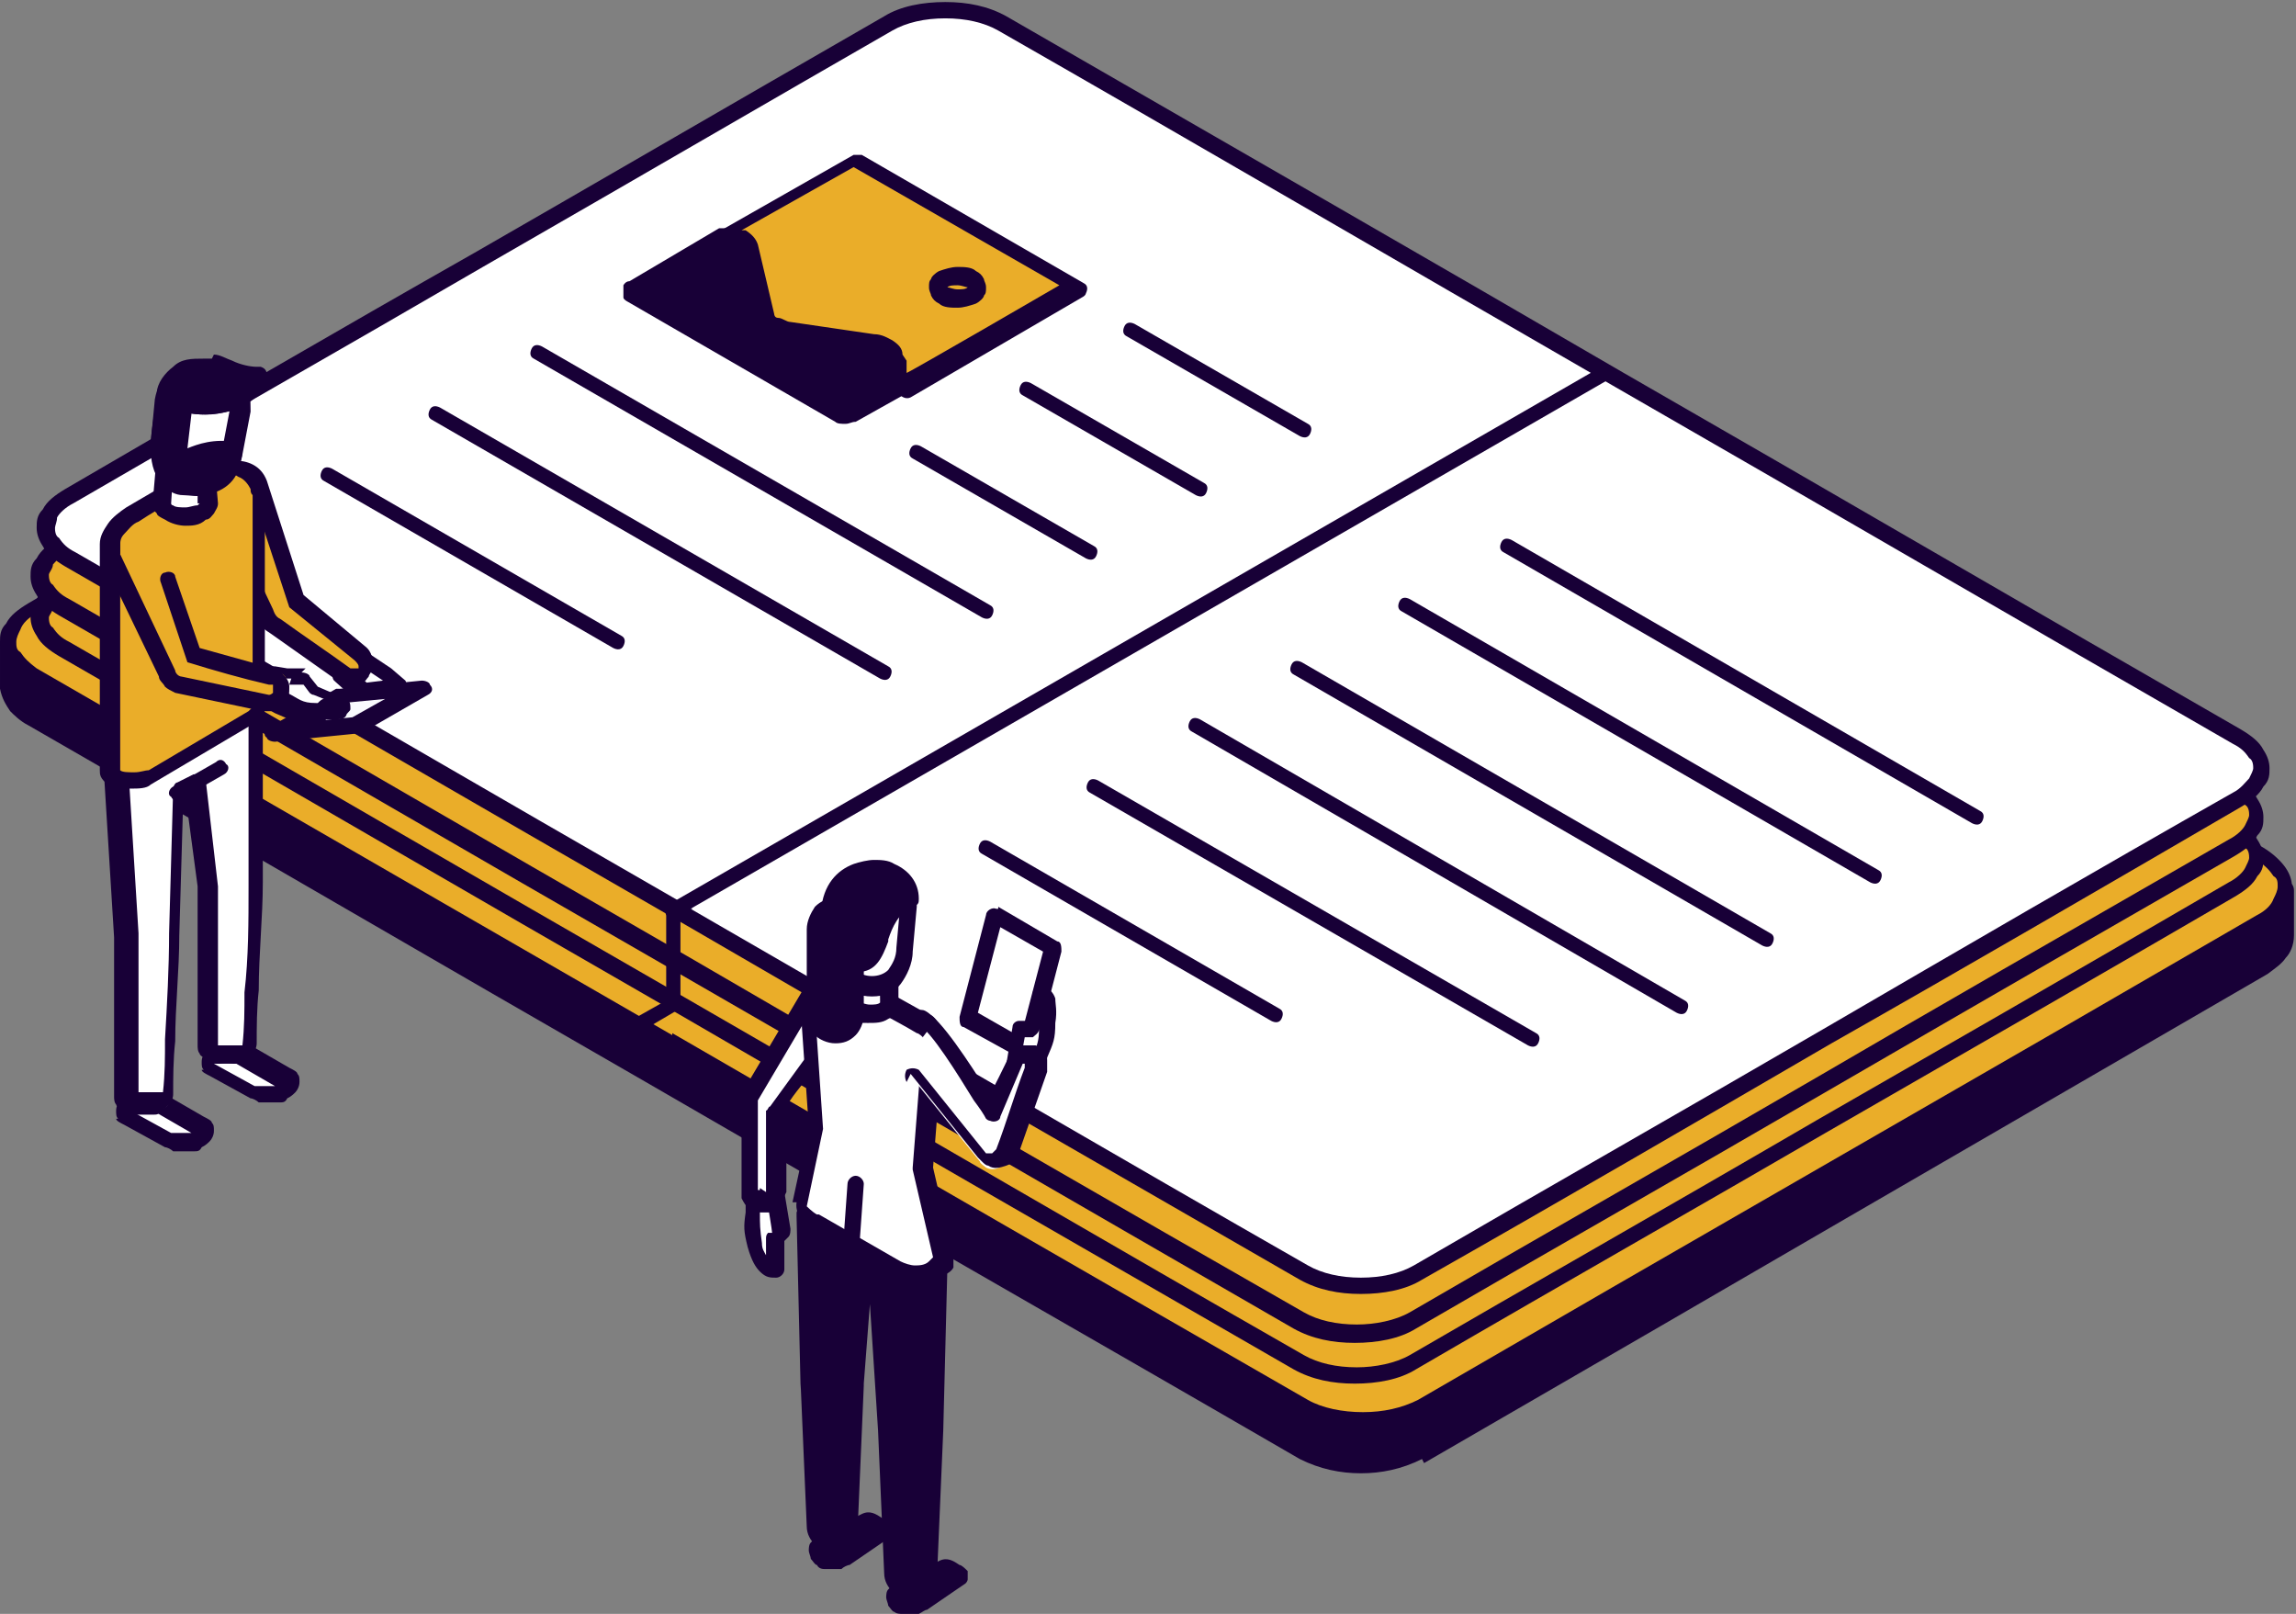 <?xml version="1.0" encoding="UTF-8"?><svg id="Layer_2" xmlns="http://www.w3.org/2000/svg" viewBox="0 0 112.7 79.2"><rect x="0" y="0" width="112.7" height="79.2" fill="#808080" stroke="none"/><defs><style>.cls-1{fill:#fff;}.cls-1,.cls-2,.cls-3,.cls-4,.cls-5{fill-rule:evenodd;}.cls-2{fill:#3d6680;}.cls-3{fill:#f9fafe;}.cls-4{fill:#eaad29;}.cls-5{fill:#180037;}</style></defs><g id="_Layer_"><path class="cls-5" d="M69.7,71.3c-1.9.9-3.8.9-5.7,0C43.2,59.2,22.4,47.2,1.6,35.2c-.7-.4-1.1-.8-1.2-1.6v-2.2c.1.8.5,1.1,1.2,1.6,20.8,12,41.6,24,62.4,36,1.9.9,3.8.9,5.7,0,13.8-8,27.7-16,41.5-23.9.7-.5,1-.7,1.2-1.6v2.2c-.1.9-.4,1.1-1.2,1.6-13.8,8-27.6,16-41.5,23.9Z"/><path class="cls-5" d="M69.8,71.6c-1,.5-2,.7-3,.7s-2-.2-3-.7c0,0,0,0,0,0-10.7-6.2-21.4-12.3-32.1-18.5-10.1-5.8-20.2-11.7-30.3-17.5h0c-.4-.2-.7-.5-.9-.7-.2-.3-.4-.6-.5-1.1,0,0,0,0,0,0v-2.2c0-.2.2-.4.4-.4s.3.1.4.3h0c0,.3.2.6.3.8.2.2.4.4.7.6h0c12.5,7.2,21.9,12.6,31.2,18.1,11.4,6.6,22.9,13.2,31.1,18,.9.4,1.8.6,2.7.6.9,0,1.8-.2,2.7-.6,6.9-4,13.8-8,20.7-12,5.7-3.3,12.6-7.3,20.7-12,.3-.2.6-.4.7-.6.1-.2.2-.4.3-.8,0-.2.2-.4.4-.3.2,0,.3.2.3.4v2.2s0,0,0,0h0c0,.5-.2.9-.4,1.1-.2.3-.5.5-.9.8,0,0,0,0,0,0-6.9,4-13.8,8-20.7,12-5.5,3.2-12.4,7.2-20.7,12h0ZM66.8,71.6c.9,0,1.8-.2,2.7-.6,5.5-3.2,12.4-7.1,20.7-12,6.9-4,13.8-8,20.7-12,.3-.2.6-.4.7-.6.1-.2.2-.4.3-.8v-.6c-.2.1-.3.3-.5.4,0,0,0,0,0,0-5.7,3.3-12.6,7.3-20.7,12-6.9,4-13.8,8-20.7,12,0,0,0,0,0,0-1,.5-2,.7-3,.7-1,0-2-.2-3-.7h0s0,0,0,0c-12.5-7.2-21.8-12.6-31.1-18-11.5-6.6-22.9-13.2-31.2-18,0,0,0,0,0,0-.2-.1-.4-.3-.6-.4v.7c0,.3.2.5.3.7.2.2.4.4.7.6,10.1,5.8,20.2,11.7,30.3,17.5,10.7,6.2,21.4,12.3,32,18.5.9.4,1.8.6,2.7.6Z"/><path class="cls-4" d="M64,69.1C43.2,57.1,22.4,45.1,1.6,33.1c-1.6-.9-1.6-2.4,0-3.3l9.5-5.5h0s11.2-6.5,11.2-6.5l11.2-6.5h0l9.5-5.5c1.6-.9,4.1-.9,5.7,0,16,9.2,32,18.5,48,27.7l14.4,8.3c1.6.9,1.6,2.4,0,3.3l-9.5,5.5h0s-11.2,6.5-11.2,6.5l-11.2,6.5h0l-9.5,5.5c-1.6.9-4.1.9-5.7,0Z"/><path class="cls-5" d="M63.8,69.4c-11.4-6.6-21.7-12.6-31.2-18-10.4-6-20.8-12-31.2-18-.5-.3-.9-.7-1.1-1-.2-.3-.3-.6-.3-.9s0-.6.3-.9c.2-.4.6-.7,1.1-1l9.4-5.5s0,0,0,0l11.2-6.5h0s11.2-6.5,11.2-6.5c0,0,0,0,0,0l9.5-5.5c.8-.5,1.9-.7,3-.7,1.1,0,2.2.2,3,.7,9.7,5.6,17.3,10,24.8,14.3,8.6,4.9,17.1,9.9,23.2,13.4h0s14.4,8.3,14.4,8.3c.5.3.9.7,1.1,1,.2.3.3.6.3.9s0,.6-.3.9c-.2.4-.6.7-1.1,1l-9.4,5.5s0,0,0,0l-11.2,6.5h0l-11.2,6.5s0,0,0,0l-9.5,5.5c-.8.5-1.9.7-3,.7s-2.2-.2-3-.7h0ZM33,50.7c11.4,6.6,21.8,12.6,31.2,18,.7.4,1.7.6,2.7.6,1,0,1.9-.2,2.7-.6l9.5-5.5s0,0,0,0l11.1-6.4h0l11.1-6.4s0,0,0,0l9.5-5.5c.4-.2.7-.5.8-.8.1-.2.2-.4.2-.6s0-.4-.2-.5c-.2-.3-.4-.5-.8-.8l-14.4-8.3h0c-9.4-5.4-16.3-9.4-23.2-13.4-9-5.2-18-10.4-24.8-14.3-.7-.4-1.7-.6-2.7-.6s-1.9.2-2.7.6l-9.5,5.5s0,0-.1,0l-11.1,6.4h0l-11.1,6.4s0,0,0,0L1.8,30.1c-.4.2-.7.5-.8.8-.1.2-.2.4-.2.6s0,.4.2.5c.2.3.4.5.8.8,10.4,6,20.8,12,31.2,18Z"/><path class="cls-4" d="M49,5.6c20.2,11.7,40.4,23.3,60.6,35,1.5.9,1.5,2.3,0,3.2-13.4,7.8-26.8,15.5-40.3,23.2-1.5.9-4,.9-5.5,0C43.5,55.3,23.3,43.7,3.1,32c-1.5-.9-1.5-2.3,0-3.2,13.4-7.8,26.8-15.5,40.3-23.2,1.5-.9,4-.9,5.5,0Z"/><path class="cls-5" d="M49.1,5.2c11.1,6.4,21.2,12.2,30.3,17.5,10.1,5.8,20.2,11.7,30.3,17.5.5.3.9.6,1.1,1,.2.3.3.6.3.9s0,.6-.3.9c-.2.4-.6.7-1.1,1-5.5,3.2-12.1,7-20.1,11.6h0c-5.5,3.2-12.2,7-20.1,11.6-.8.5-1.9.7-3,.7s-2.1-.2-3-.7c-11.1-6.4-21.2-12.2-30.3-17.5-10.1-5.8-20.2-11.7-30.3-17.5-.5-.3-.9-.6-1.1-1-.2-.3-.3-.6-.3-.9s0-.6.3-.9c.2-.4.6-.7,1.1-1,5.5-3.2,12.1-7,20.1-11.6,6.7-3.9,13.4-7.7,20.1-11.6.8-.5,1.9-.7,3-.7s2.1.2,3,.7h0ZM79.1,23.4c-11.1-6.4-21.2-12.3-30.3-17.5-.7-.4-1.6-.6-2.6-.6s-1.9.2-2.6.6c-6.7,3.9-13.4,7.7-20.1,11.6-5.4,3.1-12.2,7-20.1,11.6-.4.2-.6.5-.8.7,0,.2-.2.4-.2.5s0,.4.2.5c.2.3.4.5.8.7,10.1,5.8,20.2,11.7,30.3,17.5,11.1,6.4,21.2,12.3,30.3,17.5.7.4,1.6.6,2.6.6.9,0,1.9-.2,2.6-.6,5.5-3.2,12.2-7,20.1-11.6h0c5.4-3.1,12.2-7,20.1-11.6.4-.2.7-.5.8-.7.1-.2.2-.4.2-.5s0-.4-.2-.5c-.2-.3-.4-.5-.8-.7-10.1-5.8-20.2-11.7-30.3-17.5Z"/><path class="cls-4" d="M49,3.5c20.2,11.7,40.4,23.3,60.6,35,1.5.9,1.5,2.3,0,3.2-13.4,7.8-26.8,15.5-40.3,23.2-1.5.9-4,.9-5.5,0C43.5,53.3,23.3,41.6,3.2,30c-1.5-.9-1.5-2.3,0-3.2,13.4-7.8,26.8-15.5,40.3-23.2,1.5-.9,4-.9,5.5,0Z"/><path class="cls-5" d="M49.1,3.2c11.1,6.4,21.2,12.2,30.3,17.5,10.1,5.8,20.2,11.7,30.3,17.5.5.3.9.6,1.1,1,.2.3.3.6.3.9s0,.6-.3.9c-.2.4-.6.7-1.1,1-5.4,3.1-12,6.9-20.1,11.6-6.7,3.9-13.4,7.7-20.1,11.6-.8.5-1.9.7-3,.7s-2.1-.2-3-.7c-11.1-6.4-21.1-12.2-30.3-17.5-10.1-5.8-20.2-11.7-30.3-17.5-.5-.3-.9-.6-1.1-1-.2-.3-.3-.6-.3-.9s0-.6.3-.9c.2-.4.6-.7,1.1-1,5.5-3.2,12.2-7.1,20.1-11.6,6.7-3.9,13.4-7.7,20.1-11.6.8-.5,1.9-.7,3-.7s2.1.2,3,.7h0ZM79.1,21.3c-11.1-6.4-21.2-12.3-30.3-17.5-.7-.4-1.6-.6-2.6-.6s-1.9.2-2.6.6c-6.7,3.9-13.4,7.7-20.1,11.6-5.5,3.2-12.2,7-20.1,11.6-.4.2-.6.5-.8.7,0,.2-.2.4-.2.5s0,.4.2.5c.2.3.4.5.8.7,10.1,5.8,20.2,11.7,30.3,17.5,11,6.4,21.2,12.3,30.3,17.5.7.4,1.6.6,2.6.6.9,0,1.9-.2,2.6-.6,6.7-3.9,13.4-7.7,20.1-11.6,5.3-3.1,12.1-7,20.1-11.6.4-.2.7-.5.8-.7.1-.2.2-.4.2-.5s0-.4-.2-.5c-.2-.3-.4-.5-.8-.7-10.1-5.8-20.2-11.7-30.3-17.5Z"/><path class="cls-5" d="M38.2,35.8c.2.1.2.3.1.5-.1.2-.3.2-.5.1l-20.7-12c-.2-.1-.2-.3-.1-.5.1-.2.3-.2.5-.1l20.7,12Z"/><path class="cls-1" d="M64,62.5C43.8,50.8,23.6,39.1,3.4,27.5c-1.5-.9-1.5-2.3,0-3.2C16.8,16.5,30.2,8.8,43.7,1c1.5-.9,4-.9,5.5,0,20.2,11.7,40.4,23.3,60.6,35,1.5.9,1.5,2.3,0,3.2-13.4,7.8-26.8,15.5-40.3,23.2-1.5.9-4,.9-5.5,0Z"/><path class="cls-5" d="M63.8,62.8c-11.1-6.4-21.2-12.2-30.3-17.5-10.1-5.8-20.2-11.7-30.3-17.5-.5-.3-.9-.6-1.1-1-.2-.3-.3-.6-.3-.9s0-.6.3-.9c.2-.4.6-.7,1.1-1,6.7-3.9,13.4-7.8,20.1-11.6,5.4-3.1,12.1-7,20.1-11.6.8-.5,1.9-.7,3-.7,1.1,0,2.1.2,3,.7,11.1,6.4,21.2,12.2,30.3,17.5,10.1,5.8,20.2,11.7,30.3,17.5.5.3.9.6,1.1,1,.2.3.3.6.3.9s0,.6-.3.9c-.2.4-.6.7-1.1,1-6.7,3.9-13.4,7.8-20.1,11.6h0c-6.7,3.9-13.4,7.8-20.1,11.6-.8.5-1.9.7-3,.7-1.1,0-2.1-.2-3-.7h0ZM33.9,44.6c11.1,6.4,21.2,12.3,30.3,17.5.7.4,1.6.6,2.6.6s1.9-.2,2.6-.6c6.7-3.9,13.4-7.7,20.1-11.6h0c6.7-3.9,13.4-7.8,20.1-11.6.4-.2.6-.5.8-.7.1-.2.2-.4.2-.5s0-.4-.2-.5c-.2-.3-.4-.5-.8-.7-10.1-5.8-20.2-11.7-30.3-17.5-11.1-6.4-21.2-12.3-30.3-17.5-.7-.4-1.6-.6-2.6-.6s-1.9.2-2.6.6c-5.4,3.1-12.1,7-20.1,11.6-6.7,3.9-13.4,7.7-20.1,11.6-.4.2-.7.5-.8.7,0,.2-.1.4-.1.5s0,.4.2.5c.2.3.4.5.8.7,10.1,5.8,20.2,11.7,30.3,17.5Z"/><path class="cls-5" d="M32.6,44.7c0-.2.2-.4.4-.4s.4.2.4.4v4.6c0,.2,0,.3-.2.3l-1.7,1c-.2.1-.4,0-.5-.1-.1-.2,0-.4.1-.5l1.6-.9v-4.3Z"/><path class="cls-5" d="M43.6,32.7c.2.1.2.3.1.5-.1.2-.3.2-.5.1l-22-12.7c-.2-.1-.2-.3-.1-.5.1-.2.3-.2.5-.1l22,12.7Z"/><path class="cls-5" d="M48.6,29.7c.2.1.2.3.1.5-.1.2-.3.2-.5.1l-22-12.7c-.2-.1-.2-.3-.1-.5.1-.2.3-.2.5-.1l22,12.7Z"/><path class="cls-5" d="M53.7,26.8c.2.1.2.3.1.5-.1.2-.3.2-.5.1l-8.5-4.9c-.2-.1-.2-.3-.1-.5.1-.2.3-.2.5-.1l8.5,4.9Z"/><path class="cls-5" d="M86.9,45.8c.2.1.2.3.1.5-.1.2-.3.2-.5.1l-23-13.3c-.2-.1-.2-.3-.1-.5.1-.2.3-.2.5-.1l23,13.3Z"/><path class="cls-5" d="M82.7,49.1c.2.1.2.3.1.5-.1.2-.3.2-.5.1l-23.8-13.8c-.2-.1-.2-.3-.1-.5.1-.2.3-.2.5-.1l23.8,13.8Z"/><path class="cls-5" d="M75.4,50.7c.2.1.2.3.1.5-.1.2-.3.2-.5.1l-21.5-12.4c-.2-.1-.2-.3-.1-.5.1-.2.3-.2.5-.1l21.5,12.4Z"/><path class="cls-5" d="M62.8,49.5c.2.1.2.3.1.5-.1.2-.3.2-.5.1l-14.2-8.2c-.2-.1-.2-.3-.1-.5.1-.2.3-.2.5-.1l14.2,8.2Z"/><path class="cls-5" d="M59.1,23.7c.2.1.2.3.1.5-.1.2-.3.2-.5.1l-8.5-4.9c-.2-.1-.2-.3-.1-.5.1-.2.3-.2.5-.1l8.5,4.9Z"/><path class="cls-5" d="M64.2,20.8c.2.1.2.3.1.5-.1.2-.3.2-.5.1l-8.5-4.9c-.2-.1-.2-.3-.1-.5.1-.2.3-.2.5-.1l8.5,4.9Z"/><path class="cls-5" d="M44.3,18.9l-2.5,1.4c-.2.1-.5.1-.7,0l-10.2-5.9c-.2-.1-.2-.3,0-.4l4.4-2.6h.2c.6,0,1.1.4,1.2.7l.8,3.4c0,.3.5.6,1.1.7l4.1.6c.6,0,1.1.4,1.1.7l.2,1.2Z"/><path class="cls-5" d="M44.5,19.3l-2.5,1.4h0c-.2,0-.3.1-.5.1s-.4,0-.5-.1l-10.2-5.9s0,0,0,0c0,0-.2-.1-.2-.2h0c0,0,0-.2,0-.3s0-.2,0-.3c0,0,.1-.2.3-.2l4.4-2.6c0,0,.2,0,.2,0h0s.2,0,.2,0c.4,0,.7.1,1,.3.3.2.5.4.6.7l.8,3.4c0,0,0,.2.2.2.2,0,.4.2.6.2l4.1.6c.4,0,.7.2.9.3.3.2.5.4.5.7l.2,1.2c0,.2,0,.3-.2.4h0ZM41.6,20l2.2-1.3-.2-.9c0,0,0-.1-.2-.2-.2-.1-.4-.2-.6-.2l-4.1-.6c-.4,0-.7-.2-.9-.3-.3-.2-.5-.4-.5-.7l-.8-3.4c0,0-.1-.2-.2-.2-.2,0-.4-.2-.7-.2h0s-4.1,2.4-4.1,2.4l9.9,5.7s0,0,.2,0,.1,0,.2,0h0s0,0,0,0Z"/><path class="cls-4" d="M44.3,18.9l-.2-1.2c0-.4-.5-.7-1.1-.8l-4.1-.6c-.6,0-1.1-.4-1.1-.7l-.8-3.4c0-.4-.6-.7-1.2-.7h-.2s6.5-3.8,6.5-3.8l10.9,6.3-8.4,4.9Z"/><path class="cls-5" d="M43.9,19l-.2-1.2c0,0,0-.1-.2-.2-.2-.1-.4-.2-.6-.2l-4.1-.6c-.4,0-.7-.2-.9-.3-.3-.2-.5-.4-.5-.7l-.8-3.4c0,0-.1-.2-.2-.2-.2-.1-.4-.2-.7-.2h-.2c-.2,0-.4-.2-.3-.4,0-.1,0-.2.2-.3l6.5-3.7c.1,0,.3,0,.4,0h0s10.9,6.3,10.9,6.3c.2.1.2.3.1.5,0,0,0,.1-.2.2l-8.4,4.9c-.2.1-.4,0-.5-.1,0,0,0,0,0-.1h0ZM44.5,17.7v.6c.1,0,7.5-4.3,7.5-4.3l-10.1-5.8-5.5,3.1c0,0,.1,0,.2,0,.3.2.5.4.6.7l.8,3.4c0,0,0,.2.2.2.2,0,.4.2.6.2l4.1.6c.4,0,.7.2.9.3.3.2.5.4.5.7Z"/><path class="cls-4" d="M47.7,13.7c.4.2.4.6,0,.8-.4.2-1,.2-1.4,0-.4-.2-.4-.6,0-.8.4-.2,1-.2,1.4,0Z"/><path class="cls-5" d="M47.9,13.3c.2.1.3.2.4.4,0,.1.1.2.1.4s0,.3-.1.4c0,.1-.2.3-.4.4-.3.1-.6.2-.9.2s-.7,0-.9-.2c-.2-.1-.3-.2-.4-.4,0-.1-.1-.2-.1-.4s0-.3.1-.4c0-.1.2-.3.4-.4h0c.3-.1.6-.2.9-.2s.7,0,.9.2h0ZM47.6,14.1s0,0-.1,0c-.1,0-.3-.1-.5-.1s-.4,0-.5.1h0s0,0,0,0c0,0,0,0-.1,0,0,0,0,0,.1,0,.1,0,.3.1.5.1.2,0,.4,0,.5-.1,0,0,0,0,.1,0h0Z"/><path class="cls-5" d="M33.2,45c-.2.1-.4,0-.5-.1-.1-.2,0-.4.1-.5l45.8-26.4c.2-.1.4,0,.5.1.1.2,0,.4-.1.5l-45.8,26.4Z"/><path class="cls-5" d="M30.5,31.2c.2.1.2.3.1.5-.1.2-.3.2-.5.1l-14.2-8.2c-.2-.1-.2-.3-.1-.5.1-.2.3-.2.5-.1l14.2,8.2Z"/><path class="cls-5" d="M92.2,42.7c.2.1.2.3.1.5-.1.2-.3.2-.5.1l-23-13.3c-.2-.1-.2-.3-.1-.5.1-.2.3-.2.5-.1l23,13.3Z"/><path class="cls-5" d="M97.2,39.8c.2.1.2.3.1.5-.1.2-.3.2-.5.1l-23-13.3c-.2-.1-.2-.3-.1-.5.1-.2.3-.2.5-.1l23,13.3Z"/><polygon class="cls-1" points="48.8 44.9 51.7 46.5 50.4 51.6 47.5 49.9 48.8 44.9"/><path class="cls-5" d="M49,44.5l2.9,1.7c.2,0,.2.3.2.5l-1.3,5c0,.2-.3.4-.5.3,0,0,0,0-.1,0l-2.9-1.6c-.2,0-.2-.3-.2-.5l1.3-5c0-.2.3-.4.5-.3,0,0,0,0,.1,0h0ZM51.2,46.7l-2.1-1.2-1.1,4.2,2.1,1.2,1.1-4.2Z"/><path class="cls-1" d="M50.9,52.5l-1.2-.2.3-1.8h.6c0-.1.4-1.7.4-1.7.4.2.5.4.4,1.5,0,.9-.2,1-.6,2.2Z"/><path class="cls-5" d="M50.8,52.9l-1.1-.2c-.2,0-.4-.3-.3-.5h0l.3-1.8c0-.2.2-.3.3-.3h.4c0,0,.3-1.4.3-1.4,0-.2.3-.4.5-.3,0,0,0,0,0,0h0c.3.1.5.3.6.6,0,.3.1.6,0,1.2,0,.8-.1,1-.4,1.7,0,.2-.1.3-.2.6,0,.2-.3.3-.5.2h0ZM50.2,52h.4c0,0,.1-.2.1-.2.2-.5.3-.7.3-1.3h0c0,.2-.2.3-.3.4h-.4c0,0-.2,1.1-.2,1.1Z"/><path class="cls-5" d="M43.4,75.1c.1,0,0-.3-.3-.4-.2,0-.4-.2-.6-.1l-2.2,1.1c-.2,0-.3.2-.3.4s0,.3.3.4c.2,0,.4.1.6.1s.4,0,.6-.1l1.9-1.3Z"/><path class="cls-5" d="M43.7,75.3c0,0,0,.1-.1.2l-1.9,1.3s0,0,0,0c-.1,0-.3.1-.4.2-.1,0-.3,0-.4,0s-.3,0-.4,0c-.1,0-.3,0-.4-.2h0c-.1,0-.2-.2-.3-.3,0-.1-.1-.3-.1-.4s0-.3.1-.4c0,0,.2-.2.3-.3,0,0,0,0,0,0l2.2-1.1c.4-.2.7,0,1,.2h0c.1,0,.3.2.4.3h0c0,0,0,.2,0,.2,0,.1,0,.2,0,.4h0ZM42.8,75.1c0,0,0,0,0,0l-2.2,1.1h0s0,0,0,0c0,0,.1,0,.2,0,0,0,.2,0,.2,0s.2,0,.2,0c0,0,.1,0,.2,0l1.5-1Z"/><path class="cls-5" d="M47.1,77.3c.1,0,0-.3-.3-.4-.2,0-.4-.2-.6-.1l-2.2,1.1c-.2,0-.3.2-.3.4s0,.3.3.4c.2,0,.4.1.6.1s.5,0,.6-.1l1.9-1.3Z"/><path class="cls-5" d="M47.5,77.5c0,0,0,.1-.1.2l-1.9,1.3h0c-.1,0-.2.1-.4.2,0,0,0,0,0,0-.1,0-.3,0-.4,0s-.3,0-.4,0h0c-.1,0-.3,0-.4-.1h0c-.1,0-.2-.2-.3-.3h0c0-.1-.1-.3-.1-.4s0-.3.1-.4c0,0,0,0,0,0,0,0,.2-.2.3-.3,0,0,0,0,0,0l2.2-1.1c.4-.2.7,0,1,.2h0s0,0,0,0c.1,0,.3.2.4.3,0,0,0,.1,0,.2,0,.1,0,.2,0,.4h0ZM46.5,77.2c0,0,0,0,0,0l-2.2,1.1h0s0,0,.2,0h0c0,0,.2,0,.2,0s.2,0,.2,0h0s0,0,.1,0l1.5-1Z"/><path class="cls-1" d="M36.9,58.8l1.2-.2.3,1.8-.3.3v1.6c-.4,0-.7-.1-1-1.2-.2-.9-.2-1,0-2.3Z"/><path class="cls-5" d="M36.8,58.4l1.2-.2c.2,0,.4.1.5.3h0s.3,1.8.3,1.8c0,.1,0,.3-.1.4l-.2.2v1.4c0,.2-.2.4-.4.4s0,0,0,0h0c-.3,0-.5,0-.8-.3-.2-.2-.4-.5-.6-1.2-.2-.8-.2-1-.1-1.7,0-.2,0-.4,0-.7,0-.2.2-.4.4-.4h0ZM37.7,59.1h-.4c0,.2,0,.3,0,.4,0,.6,0,.8.1,1.5,0,.3.1.4.2.6v-.8c0-.1,0-.2.1-.3h.2c0-.1-.2-1.3-.2-1.3Z"/><path class="cls-1" d="M38.2,54.5v4c-.1.2-.3.5-.5.6-.4.2-.9-.1-.9-.6v-4.3c0-.1,0-.3,0-.4l2.9-4.9c.3-.6,1-.8,1.6-.5.5.3.7.7.4,1.2-.9,1.6-2.5,3.2-3.5,4.8Z"/><path class="cls-5" d="M38.6,54.6v3.9c-.1.2-.2.4-.3.6-.1.2-.3.3-.5.4,0,0,0,0,0,0-.1,0-.2,0-.4,0-.2,0-.4,0-.6-.2-.2-.1-.3-.3-.4-.5,0,0,0,0,0,0,0-.1,0-.2,0-.4v-4.3c0-.1,0-.2,0-.3,0-.1,0-.2.1-.3l2.9-4.9s0,0,0-.1c.2-.3.5-.6.9-.7.3-.1.7-.1,1.1,0,0,0,0,0,.1,0,.4.2.6.5.7.8,0,.3,0,.7-.2,1h0c-.5.9-1.2,1.8-1.9,2.7-.5.7-1.1,1.3-1.5,2h0ZM37.6,58.5v-4c.1,0,.1-.2.2-.2.5-.7,1.1-1.5,1.6-2.2.7-.9,1.4-1.7,1.9-2.6h0c0-.2.1-.3,0-.4,0,0-.1-.2-.3-.3,0,0,0,0,0,0-.2,0-.3,0-.5,0-.2,0-.3.2-.4.3,0,0,0,0,0,0,0,0,0,0,0,0l-2.9,4.9s0,0,0,0c0,0,0,0,0,0v4.3s0,0,0,0h0c0,0,0,0,0,.1,0,0,0,0,.1,0,0,0,0,0,0,0h0s0,0,0,0c0,0,0,0,0-.1h0Z"/><path class="cls-1" d="M43.6,48.1c-.5.3-1.2.3-1.6,0-.5-.3-.5-.7,0-1,.5-.3,1.2-.3,1.6,0,.5.3.5.7,0,1Z"/><path class="cls-2" d="M43.9,48.5c-.3.2-.7.3-1,.3s-.7,0-1-.3c-.2-.1-.3-.3-.4-.4h0c0-.1-.1-.3-.1-.4s0-.3.1-.4c0,0,0,0,0,0,0-.1.2-.3.4-.4h0c.3-.2.7-.3,1-.3s.7,0,1,.3c.2.1.3.3.4.4,0,0,0,0,0,0,0,.1,0,.3,0,.4s0,.3-.1.4c0,.2-.2.3-.4.4h0ZM42.8,47.9c.2,0,.5,0,.6-.1h0c0,0,.1,0,.1-.1h0s0,0,0,0c0,0,0,0-.1-.1-.2,0-.4-.1-.6-.1s-.5,0-.6.1h0c0,0-.1,0-.1.1h0s0,0,0,0h0s0,0,0,0c0,0,0,0,.1.1.2,0,.4.1.6.1Z"/><path class="cls-5" d="M39.5,59.7l.2,8.5s0,0,0,.1l.3,7c0,.4.4.8.8.8s.8-.4.8-.8h0s.3-7,.3-7c0,0,0,0,0-.1l.4-5.4.7.4.5,7.1s0,0,0,.1l.3,7c0,.4.4.8.8.8s.8-.4.8-.8h0s.3-7,.3-7c0,0,0,0,0-.1l.2-8c.2-1.6-5.7-5.2-6.6-2.7Z"/><path class="cls-5" d="M39.9,59.7l.2,8.5h0c.2,2.4.2,4.7.3,7.1h0s0,0,0,0c0,.1,0,.2.1.3h0c0,0,.2.1.3.1s.2,0,.3-.1h0c0,0,0-.2,0-.3h0s0,0,0,0l.3-7h0c0-.1,0-.1,0-.1l.3-5.3c0-.2.2-.4.4-.4,0,0,.1,0,.2,0l.7.4c.1,0,.2.2.2.3l.5,7.2h0s0,0,0,0h0c.2,2.4.2,4.7.3,7.1h0s0,0,0,0c0,.1,0,.2.1.3,0,0,.2.1.3.1s.2,0,.3-.1h0c0,0,.1-.2.1-.3h0s0,0,0,0l.3-7h0c0-.1,0-.1,0-.1l.2-7.9s0,0,0,0c0-.5-.9-1.4-2-2.2-.5-.3-1.1-.6-1.6-.8-.5-.2-1-.2-1.4-.2-.3,0-.6.2-.8.5h0ZM39.3,68.2l-.2-8.5c0,0,0-.1,0-.2.2-.7.8-1,1.5-1.1.5,0,1.1,0,1.7.2.6.2,1.2.5,1.8.8,1.4.9,2.5,2.1,2.4,2.9l-.2,7.9h0s0,0,0,0h0c0,0-.3,7-.3,7h0c0,.3-.1.6-.4.9h0c-.2.2-.5.4-.9.4s-.6-.1-.9-.4h0c-.2-.2-.4-.5-.4-.9h0l-.3-7s0,0,0,0h0c0,0-.4-6.2-.4-6.2l-.3,3.9h0c0,0,0,.1,0,.1l-.3,7h0c0,.3-.1.6-.3.8,0,0,0,0,0,0-.2.2-.5.4-.9.4s-.6-.1-.9-.4h0c-.2-.2-.4-.5-.4-.9h0l-.3-7s0,0,0,0h0Z"/><path class="cls-1" d="M39.3,59.1l.8-3.8-.4-5.9c0-.2.3-1,.6-1.2.5-.3,1.2-.3,1.7,0l3.4,1.9c.2.1.6.4.5.7l-.5,6.4,1,4.4c0,.3-.1.5-.4.6-.5.3-1.4.3-1.9,0l-4-2.3c-.3-.2-.9-.4-.8-.9Z"/><path class="cls-5" d="M38.9,59l.8-3.7-.4-5.8c0-.2,0-.6.2-.9.1-.3.3-.6.6-.7h0c.3-.2.7-.3,1.1-.3.4,0,.7,0,1,.3l3.4,1.9c.2,0,.4.3.5.5.1.2.2.4.2.7l-.5,6.3,1,4.3c0,.2,0,.5,0,.6-.1.2-.3.3-.5.4h0c-.3.2-.7.3-1.1.3s-.8,0-1.1-.3l-4-2.3h0c0,0,0,0-.1,0-.4-.2-1-.6-.9-1.3h0ZM40.4,55.4l-.8,3.8c0,0,.3.3.5.4,0,0,.1,0,.1,0h0l4,2.3c.2.1.5.2.7.2s.5,0,.7-.2h0c0,0,.1-.1.2-.2,0,0,0,0,0,0l-1-4.3s0,0,0-.1l.5-6.4s0,0,0,0c0,0,0,0,0,0,0,0-.2-.2-.3-.2-1-.6-2.4-1.3-3.4-1.9-.2-.1-.4-.2-.6-.2-.2,0-.5,0-.7.2h0s0,0,0,0c0,0-.1.2-.2.3,0,.2-.1.3-.1.4,0,0,0,0,0,0l.4,5.9h0s0,0,0,.1Z"/><path class="cls-1" d="M41.9,47.4h1.8v1.7c.1,0,.1,0,.1,0,0,.2-.1.3-.3.4-.4.2-1.1.2-1.5,0-.2-.1-.3-.3-.3-.4s0,0,0,0v-1.7Z"/><path class="cls-5" d="M41.9,47h1.8c.2,0,.4.2.4.4v1.7c.1,0,.1,0,.1.1h0c0,.2,0,.3-.2.5h0c0,.1-.2.2-.4.3-.3.2-.6.2-1,.2s-.7,0-1-.2h0c-.1-.1-.3-.2-.3-.3,0,0,0,0,0,0,0-.1-.1-.3-.1-.4h0s0,0,0-.1v-1.7c.2-.2.3-.4.5-.4h0ZM43.4,47.8h-1.1v1.4c-.1,0-.1,0-.1,0,0,0,0,0,0,0h0c.1,0,.3.1.5.1s.4,0,.5-.1c0,0,0,0,0,0h0s0-1.3-.1-1.4h0Z"/><path class="cls-1" d="M42.1,47.7c.4.2,1.1.2,1.5,0,.4-.2.4-.6,0-.9-.4-.2-1.1-.2-1.5,0-.4.2-.4.6,0,.9Z"/><path class="cls-5" d="M42.3,47.3c.1,0,.3.1.5.1s.4,0,.5-.1c0,0,0,0,0,0,0,0,0,0-.1,0-.1,0-.3-.1-.5-.1s-.4,0-.5.1c0,0,0,0,0,0,0,0,0,0,.1,0h0ZM42.8,48.3c-.3,0-.7,0-.9-.2h0c-.2-.1-.3-.2-.4-.4,0,0,0,0,0,0,0-.1-.1-.3-.1-.4s0-.3.1-.4h0c0-.1.2-.3.4-.4.3-.2.6-.2,1-.2s.7,0,1,.2c.2,0,.3.2.4.4,0,0,0,0,0,0,0,.1.1.3.1.4s0,.3-.1.4h0c0,.1-.2.3-.4.4-.3.2-.6.2-1,.2Z"/><path class="cls-1" d="M42.8,42.7c-1,0-1.9.8-1.8,1.8l.2,2.2c0,.9.6,1.8,1.6,1.8s1.5-.8,1.6-1.8l.2-2.2c0-1-.8-1.8-1.8-1.8Z"/><path class="cls-5" d="M42.8,43.1c0,0-.1,0-.1,0-.3,0-.7.2-.9.4-.2.2-.4.5-.4.8s0,0,0,0l.2,2.2c0,.4.2.8.4,1.1.2.2.5.3.8.3s.6-.1.8-.3c.2-.3.4-.6.4-1.1l.2-2.2s0,0,0,0c0-.3-.1-.6-.4-.8-.2-.2-.6-.4-.9-.4,0,0,0,0-.1,0h0ZM42.6,42.3c0,0,.1,0,.2,0s.1,0,.2,0c.5,0,1,.3,1.4.6.4.4.6.9.6,1.4s0,.1,0,.2l-.2,2.2c0,.6-.3,1.2-.6,1.6-.3.4-.8.6-1.4.6s-1.1-.2-1.4-.6c-.4-.4-.6-1-.6-1.6l-.2-2.2c0,0,0-.1,0-.2,0-.6.3-1.1.6-1.4.4-.4.9-.6,1.4-.6Z"/><path class="cls-5" d="M42.1,47.3c1.3,0,.8-2.4,2.5-3,0-2-3.7-2.4-3.9.5-.1,1.3,0,2.5,1.4,2.5Z"/><path class="cls-5" d="M42.1,46.8c.4,0,.5-.5.7-1,.3-.7.6-1.5,1.4-1.9,0-.4-.3-.6-.7-.8-.2,0-.4-.1-.7-.1-.2,0-.5,0-.7.1-.5.2-1,.7-1.1,1.6,0,.6,0,1.2.1,1.6.1.3.4.5.8.5h0ZM43.6,46.2c-.3.8-.6,1.5-1.5,1.5-.9,0-1.4-.4-1.6-1-.2-.5-.2-1.2-.2-2,.1-1.3.8-2,1.6-2.3.3-.1.7-.2,1-.2.3,0,.7,0,1,.2.7.3,1.2.9,1.2,1.7,0,.2,0,.3-.3.4-.7.3-1,1-1.2,1.6Z"/><path class="cls-5" d="M41,44.7h0c.6,0,1.1.5,1.1,1.1v4.1c0,.6-.5,1.1-1.1,1.1h0c-.6,0-1.1-.5-1.1-1.1v-4.1c0-.6.5-1.1,1.1-1.1Z"/><path class="cls-5" d="M41,44.3c.4,0,.8.2,1,.4,0,0,0,0,0,0,.3.3.4.6.4,1v4.1c0,.4-.2.8-.4,1h0c-.3.3-.6.4-1,.4s-.8-.2-1-.4h0s0,0,0,0c-.3-.3-.4-.6-.4-1.1v-4.1c0-.4.2-.8.4-1.1.3-.3.6-.4,1-.4h0ZM41,45.1c-.2,0-.3,0-.5.2-.1.1-.2.3-.2.5v4.1c0,.2,0,.3.2.5h0c.1.1.3.2.5.2s.3,0,.5-.2h0c.1-.1.2-.3.2-.5v-4.1c0-.2,0-.3-.2-.5h0c-.1-.1-.3-.2-.5-.2Z"/><path class="cls-5" d="M41.3,62.7c-.2-.1-.3-.4-.2-.6.1-.2.4-.3.6-.2l1.5.9c.2.1.3.4.2.6-.1.2-.4.3-.6.2l-1.5-.9Z"/><path class="cls-1" d="M44.3,52.3l3.8,4.7c0,.1.2.2.3.3.4.2.9,0,1-.5l1.4-4c0-.2,0-.5-.1-.7-.3-.3-.9-.2-1,.2l-1.1,2.6-2.7-4-.3-.4-1.3,1.7Z"/><path class="cls-5" d="M44.5,53.1c-.1-.2-.1-.4,0-.6.2-.1.4-.1.6,0l3.3,4.1h0s0,0,0,0c0,0,0,0,0,0,0,0,0,0,0,0,0,0,0,0,0,0,0,0,.2,0,.3,0,0,0,.1-.1.2-.2.5-1.3.9-2.7,1.4-4h0c0,0,0-.1,0-.1,0,0,0,0,0-.1,0,0,0,0,0,0,0,0,0,0-.1,0h0s0,0,0,0c0,0,0,0,0,0l-1.1,2.6c0,.2-.3.3-.5.2,0,0-.1,0-.2-.1h0c-.1-.2-.3-.5-.6-.9-.8-1.3-2.1-3.4-2.7-3.7-.2,0-.3-.3-.2-.5,0-.2.3-.3.5-.2.8.4,2.2,2.6,3.1,4v.2c.1,0,1-1.9,1-1.9,0-.1.1-.2.2-.3.1-.1.3-.2.5-.3,0,0,0,0,0,0,.2,0,.4,0,.6,0,.1,0,.2.1.3.2.2.1.2.3.3.5,0,.2,0,.4,0,.6l-1.4,4s0,0,0,0c-.1.3-.3.5-.6.6-.3.1-.6.2-.9,0h0s0,0,0,0h0c-.1,0-.2-.1-.3-.2,0,0-.2-.2-.2-.2l-3.3-4.1Z"/><path class="cls-5" d="M41.6,58.1c0-.2.2-.4.4-.4.2,0,.4.2.4.4l-.2,2.8c0,.2-.2.4-.4.4s-.4-.2-.4-.4l.2-2.8Z"/><polygon class="cls-1" points="16.7 33.1 17.4 32.1 18.9 33.2 19.6 33.8 17.7 34 16.7 33.1"/><path class="cls-5" d="M17.3,33l.3-.4,1.2.8h0s-.8.1-.8.1l-.6-.5h0ZM17.1,31.9l-.7,1c-.1.2-.1.4,0,.5l1,.9h0c0,0,.2.1.3,0l1.9-.2c0,0,.2,0,.3-.1.1-.2.1-.4,0-.6l-.7-.6h0s0,0,0,0l-1.5-1h0c-.2-.1-.4,0-.6,0Z"/><path class="cls-1" d="M10.4,52.5c-.2-.1-.3-.3-.3-.4s.1-.3.3-.4c.2-.1.5-.2.7-.2s.5,0,.7.2l2,1.1c.2.1.3.3.3.4s-.1.3-.3.4c-.2.1-.5.2-.7.2s-.5,0-.7-.2l-2-1.1Z"/><path class="cls-5" d="M10.6,52.2s0,0-.1,0h0s0,0,0,0h0s0,0,.1,0h0s0,0,0,0c0,0,.1,0,.2,0,0,0,.2,0,.3,0s.2,0,.3,0c0,0,.2,0,.2,0h0s1.9,1.1,1.9,1.1c0,0,0,0,.1,0h0s0,0,0,0h0s0,0-.1,0h0c0,0-.1,0-.2,0,0,0-.2,0-.3,0s-.2,0-.3,0c0,0-.2,0-.2,0l-2-1.1h0ZM9.9,52.5c0,.1.2.2.4.3l2,1.1c.1,0,.3.1.4.2.2,0,.3,0,.5,0s.3,0,.5,0c.2,0,.3,0,.4-.2h0c.2-.1.3-.2.4-.3h0c.1-.1.2-.3.2-.5s0-.3-.1-.4c0,0,0,0,0,0,0-.1-.2-.2-.4-.3l-1.9-1.1h0c-.1,0-.3-.1-.4-.2-.2,0-.3,0-.5,0s-.3,0-.5,0c-.2,0-.3,0-.4.2h0c-.2,0-.3.2-.4.3h0c-.1.1-.2.3-.2.5s0,.3.1.4c0,0,0,0,0,0Z"/><path class="cls-1" d="M6.3,54.8c-.2-.1-.3-.3-.3-.4s.1-.3.3-.4c.2-.1.5-.2.7-.2s.5,0,.7.2l2,1.1c.2.1.3.3.3.4s-.1.3-.3.4c-.2.1-.5.2-.7.2s-.5,0-.7-.2l-2-1.1Z"/><path class="cls-5" d="M6.5,54.5s0,0-.1,0h0s0,0,0,0h0s0,0,.1,0h0s0,0,0,0c0,0,.1,0,.2,0,0,0,.2,0,.3,0s.2,0,.3,0c0,0,.2,0,.2,0h0s1.9,1.1,1.9,1.1c0,0,0,0,.1,0h0s0,0,0,0h0s0,0-.1,0h0c0,0-.1,0-.2,0,0,0-.2,0-.3,0s-.2,0-.3,0c0,0-.2,0-.2,0l-2-1.1h0ZM5.7,54.9c0,.1.2.2.4.3l2,1.1c.1,0,.3.1.4.2.2,0,.3,0,.5,0s.3,0,.5,0c.2,0,.3,0,.4-.2h0c.2-.1.3-.2.4-.3h0c.1-.1.2-.3.2-.5s0-.3-.1-.4c0,0,0,0,0,0,0-.1-.2-.2-.4-.3l-1.9-1.1h0c-.1,0-.3-.1-.4-.2-.2,0-.3,0-.5,0s-.3,0-.5,0c-.2,0-.3,0-.4.2h0c-.2,0-.3.2-.4.3h0c-.1.1-.2.3-.2.5s0,.3.1.4c0,0,0,0,0,0Z"/><path class="cls-1" d="M11.6,34c.6.2.9.8.9,1.4s0,0,0,.1v8.2c0,2.5-.2,5.3-.3,7.9,0,.2-.1.3-.3.4-.2.1-.5.2-.7.2s-.5,0-.7-.2c-.2-.1-.3-.3-.3-.4,0-2.6,0-5.3,0-7.9l-.6-5.2-.8.5-.2,7.1c0,2.6-.2,5.2-.3,7.9,0,.2-.1.3-.3.4-.2.1-.5.2-.7.2s-.5,0-.7-.2c-.2-.1-.3-.3-.3-.4,0-2.6,0-5.3,0-7.9l-.5-8.1s0,0,0-.1c0-.9.5-1.2,1.2-1.5l2.1-1.2,1.5-.8c.5-.3.9-.3,1.4-.1Z"/><path class="cls-5" d="M11.5,34.4c.2,0,.4.2.5.4.1.2.2.4.2.6h0s0,0,0,0c0,0,0,0,0,0v8.1h0c0,1.7,0,3.5-.2,5.2,0,.9,0,1.7-.1,2.6h0s0,0,0,0c0,0,0,0,0,0h0s0,0-.1,0h0c0,0-.1,0-.2,0,0,0-.2,0-.3,0s-.2,0-.3,0c0,0-.2,0-.2,0,0,0,0,0-.1,0h0c0-1,0-2,0-2.9,0-1.5,0-2.9,0-4.9s0,0,0,0l-.6-5.2c0-.2-.2-.4-.4-.3,0,0-.1,0-.2,0l-.8.4c-.1,0-.2.2-.2.3h0l-.2,7.1c0,1.7-.1,3.5-.2,5.2,0,.9,0,1.7-.1,2.6h0s0,0,0,0c0,0,0,0,0,0h0s0,0-.1,0h0c0,0-.1,0-.2,0,0,0-.2,0-.3,0s-.2,0-.3,0c0,0-.2,0-.2,0,0,0,0,0-.1,0h0c0-1,0-2,0-2.9,0-1.5,0-2.9,0-4.9s0,0,0,0l-.5-8.1h0,0c0-.7.4-1,.9-1.3h0s0,0,0,0l3.6-2c.2-.1.4-.2.5-.2.2,0,.3,0,.5,0h0ZM12.6,34.3c-.2-.3-.5-.6-.9-.7-.3-.1-.6-.1-.9-.1-.3,0-.6.1-.8.3h0c-1.2.7-2.4,1.4-3.6,2h0c-.7.4-1.3.8-1.3,1.9v.2h0l.5,8.1c0,1.3,0,3.1,0,4.9,0,1,0,2,0,2.9h0c0,.1,0,.3.1.4,0,0,0,0,0,0,0,.1.2.2.4.3.1,0,.3.1.4.2.2,0,.3,0,.5,0s.3,0,.5,0c.2,0,.3,0,.4-.2h0c.2-.1.3-.2.4-.3h0c.1-.1.2-.3.2-.5h0c0-.8,0-1.7.1-2.6,0-1.7.2-3.5.2-5.2l.2-6.9h.1c0,0,.6,4.5.6,4.5,0,1.3,0,3.1,0,4.9,0,1,0,2,0,2.9h0c0,.1,0,.3.1.4,0,0,0,0,0,0,0,.1.2.2.4.3.1,0,.3.1.4.2.2,0,.3,0,.5,0s.3,0,.5,0c.2,0,.3,0,.4-.2h0c.2-.1.3-.2.4-.3h0c.1-.1.2-.3.2-.5h0c0-.8,0-1.7.1-2.6,0-1.8.2-3.6.2-5.3h0c0-2.7,0-5.6,0-8.3,0-.4-.1-.8-.3-1.1Z"/><path class="cls-1" d="M8.6,23c.4.3,1,.4,1.4.2.4-.2.5-.5.1-.8-.4-.3-1-.4-1.4-.2-.4.2-.5.5-.1.8Z"/><path class="cls-5" d="M8.3,23.3c.2.2.6.3.9.4.3,0,.7,0,.9,0,.2,0,.3-.2.4-.3,0-.1.1-.2.2-.4s0-.3,0-.4c0-.2-.2-.3-.3-.4-.2-.2-.6-.3-.9-.4-.3,0-.7,0-.9,0-.2,0-.3.2-.4.3,0,.1-.1.2-.2.4,0,.1,0,.3,0,.4,0,.2.2.3.3.4h0ZM9.3,22.9c-.2,0-.4,0-.5-.2,0,0,0,0,0,0,0,0,0,0,.1,0,.1,0,.3,0,.5,0,.2,0,.4,0,.5.2,0,0,0,0,0,0,0,0,0,0-.1,0-.1,0-.3,0-.5,0Z"/><path class="cls-4" d="M10.2,24.4c-.5-1.1,1.8-2.1,2.4-.7l1.9,5.7,3.1,2.5c.8.6-.1,1.6-.8,1.2l-3.4-2.4c-.2-.2-.4-.3-.6-.7l-2.7-5.7Z"/><path class="cls-5" d="M10.6,24.3c0-.2,0-.4.2-.5,0,0,.2-.2.3-.2.1,0,.3,0,.4,0,.3,0,.7,0,.8.4l1.9,5.8,3.2,2.6c.1.1.2.2.2.3,0,0,0,0,0,.1,0,0,0,0-.1,0,0,0-.2,0-.3,0-1.1-.8-2.3-1.6-3.4-2.4-.2-.1-.3-.2-.4-.5l-2.7-5.7h0ZM10.2,23.1c-.4.4-.6.9-.3,1.5l2.7,5.7c.2.5.4.6.7.8l3.4,2.4c.4.3.8.2,1.1,0,.1,0,.2-.2.3-.3,0-.1.2-.3.2-.4,0-.4,0-.8-.4-1.1l-3-2.5-1.8-5.6h0c-.3-.8-1-1-1.6-1-.2,0-.4,0-.6.2-.2,0-.4.2-.5.3Z"/><path class="cls-4" d="M12.4,35.3h0c.3-.2.4-.4.4-.6v-10.5c-.1-1-1.5-1.8-2.1-1.4l-3,1.7-1.1.6c-.5.3-1.1.8-1.1,1.5v10.8c0,0,0,.1,0,.2h0s0,0,0,0c0,.1-.1.3.2.5.3.2,1.3.3,1.8,0l5-2.9h0Z"/><path class="cls-5" d="M12.5,35.6s0,0,0,0c.2-.1.3-.2.4-.4.1-.2.1-.4.1-.6v-10.4s0,0,0,0c0-.2-.1-.4-.2-.6-.2-.4-.6-.7-.9-.9-.4-.2-.8-.3-1.2-.3-.1,0-.3,0-.4.1l-4.1,2.4c-.3.2-.7.5-.9.8-.2.3-.4.6-.4,1v10.8s0,0,0,.1,0,0,0,.1h0s0,0,0,.1c0,.2,0,.4.4.7.2.1.7.2,1.1.2s.8,0,1-.2l4.9-2.9h0ZM12.3,34.8s0,0-.1.1c0,0,0,0,0,0l-4.9,2.9c-.2,0-.4.1-.7.1s-.6,0-.7-.1h0s0,0,0,0h0s0,0,0,0c0,0,0-.1,0-.2,0,0,0,0,0,0h0s0,0,0,0h0s0,0,0,0v-10.8c0-.2,0-.4.2-.6.2-.2.4-.5.7-.6,1.2-.8,2.8-1.6,4.1-2.4,0,0,0,0,.1,0,.2,0,.4,0,.7.2.3.1.5.4.6.6,0,.1,0,.2.1.3v10.4h0s0,0,0,0c0,0,0,0,0,0Z"/><path class="cls-1" d="M8.1,22.7h2l.2,1.9s0,0,0,0c0,.2-.1.3-.3.5-.5.3-1.2.3-1.7,0-.2-.1-.3-.3-.3-.5s0,0,0,0l.2-1.9Z"/><path class="cls-5" d="M8.4,23.1h1.3v1.6c.1,0,.1,0,.1,0h0s0,0,0,0h0s0,0-.1.1c-.2,0-.4.1-.6.1s-.5,0-.6-.1h0c0,0-.1,0-.1-.1h0s0,0,0,0h0s.1-1.6.1-1.6h0ZM10.1,22.3h-2.4l-.2,2.3s0,0,0,.1h0c0,.2,0,.3.2.5h0c0,.1.2.2.4.3h0c.3.2.7.3,1,.3s.7,0,1-.3c.2,0,.3-.2.4-.3h0c.1-.2.2-.3.2-.5h0s0,0,0,0c0,0,0,0,0,0l-.2-2.3h-.4Z"/><path class="cls-1" d="M10.2,18.2h-.4c-1-.2-1.9.5-2,1.4l-.2,2.1c-.1,1,.5,1.9,1.5,2h.2c1,.2,1.8-.5,2-1.5l.4-2.1c.2-1-.5-1.9-1.5-2Z"/><path class="cls-5" d="M10.3,17.8h-.4c0,0,0,0,0,0-.6,0-1.1.1-1.5.4-.4.3-.7.8-.8,1.4,0,0,0,0,0,0l-.2,2.1c0,.6.1,1.2.4,1.6.3.4.8.8,1.4.8h.2c.6.1,1.1,0,1.6-.4.4-.3.8-.8.9-1.4l.4-2.1s0,0,0,0c0-.6,0-1.1-.4-1.5-.3-.4-.8-.7-1.3-.8,0,0,0,0,0,0h0ZM9.8,18.6h.4c0,0,0,0,0,0h0c.3,0,.6.3.9.5.2.3.3.6.2.9,0,0,0,0,0,0l-.4,2.1c0,.4-.3.7-.6.9-.3.2-.6.3-1,.3h-.2c-.4,0-.7-.3-.9-.6-.2-.3-.3-.7-.3-1l.2-2.1h0c0-.4.2-.7.5-.9.3-.2.6-.3,1-.3h0Z"/><polygon class="cls-3" points="16.7 34.1 13.4 36 17.4 35.6 20.7 33.7 16.7 34.1"/><path class="cls-5" d="M16.5,33.8l-3.3,1.9c-.2.1-.3.4-.1.5,0,.1.2.2.4.2l4-.4c0,0,.1,0,.2,0l3.3-1.9c.2-.1.3-.3.1-.5,0-.1-.2-.2-.4-.2h0s-4,.4-4,.4c0,0-.1,0-.2,0h0ZM15.2,35.4l1.6-.9,2.1-.2-1.6.9-2.1.2Z"/><path class="cls-1" d="M14.1,33.2h.9s.4.6.4.6l1.5.6c0,.1-.2.4-.4.4-1-.3-.6.3-1.3.2-.9-.1-1-.2-2.2-.8l.3-1.2.7.2Z"/><path class="cls-5" d="M14.2,33.6h.7s.3.4.3.4c0,0,.1.1.2.1h0s.5.2.5.2c-.1,0-.2.1-.3.2,0,0,0,0-.1,0-.7,0-.8-.2-1.4-.5,0,0-.2-.1-.3-.2v-.5c.1,0,.4,0,.4,0,0,0,0,0,.1,0h0ZM15,32.8h-.9s-.6-.1-.6-.1h0c-.2,0-.4,0-.5.3l-.3,1.2c0,.2,0,.4.2.5.3.1.4.2.6.3.7.3.9.4,1.7.6.5,0,.7,0,.8-.3,0,0,0,0,.4,0,.3,0,.5,0,.6-.2,0-.1.2-.2.2-.3,0,0,0,0,0,0,0-.2,0-.4-.2-.5l-1.4-.6-.4-.5c0-.1-.2-.2-.4-.2Z"/><path class="cls-4" d="M8,26.4l-2.4.9,2.7,5.6c.1.3.3.4.6.5,0,0,0,0,0,0l4.3.9c0,0,.2,0,.3,0,.4,0,.6-.4.6-.8,0-.3-.3-.5-.5-.6l-3.8-1.1-1.8-5.5Z"/><path class="cls-5" d="M5.9,26.3c0-.2,0-.4-.2-.5-.2,0-.4,0-.5.2,0,.2-.1.4-.2.7,0,.2,0,.4.1.7,0,0,0,0,0,.1,0,0,0,0,0,.1l2.7,5.6c0,.2.2.3.3.5.1.1.3.2.5.3,0,0,0,0,0,0h0s4.3.9,4.3.9c0,0,.1,0,.2,0,0,0,.1,0,.2,0,.3,0,.5-.2.7-.4.2-.2.2-.5.2-.8,0-.2-.1-.4-.3-.6-.1-.2-.3-.3-.5-.3l-3.6-1-1.2-3.5c0-.2-.3-.3-.5-.2-.2,0-.3.3-.2.5l1.3,3.9c1.3.4,2.7.8,4,1.1,0,0,.1,0,.2,0,0,0,0,0,0,.2,0,0,0,.2,0,.2,0,0-.1.1-.2.1,0,0,0,0,0,0h0s0,0,0,0c-1.4-.3-2.9-.6-4.3-.9h0s0,0,0,0c0,0-.1,0-.2-.1,0,0-.1-.1-.1-.2h0s-2.7-5.7-2.7-5.7h0c0,0,0,0,0,0,0,0,0,0,0,0,0-.1,0-.2,0-.3,0-.1,0-.2,0-.3Z"/><path class="cls-5" d="M11,38c.2-.1.3-.4.1-.5-.1-.2-.3-.3-.5-.1l-2.1,1.2c-.2.1-.3.4-.1.5.1.2.3.3.5.1l2.1-1.2Z"/><path class="cls-5" d="M10.4,18h-.4c-1-.2-1.9.4-2,1.4-.1,1.2-.8,3.3.2,4.2.4.3,1,.5,1.5.4,1.1-.2,1.4-.5,1.6-1.7-1.2-.2-2.1.3-2.4.4,0,0-.2,0-.2,0,0,0,0-.1,0-.2l.3-2.3c1.4.4,3.3,0,3.7-1.4-.7.2-1.6-.5-2.2-.6Z"/><path class="cls-5" d="M10.4,17.6h-.4c0,0,0,0,0,0-.6,0-1.1,0-1.5.4-.4.3-.8.8-.8,1.3h0c0,.3,0,.6-.1.8-.2,1.3-.5,2.9.5,3.8.2.2.5.4.9.4.3,0,.7.1,1,0,.6-.1,1-.3,1.3-.6.3-.3.5-.7.6-1.5,0-.2,0-.4-.3-.5h0c-1.1-.2-1.9.1-2.4.3l.2-1.7c.7.1,1.5,0,2.2-.2.7-.3,1.3-.8,1.5-1.6,0-.2,0-.4-.3-.5,0,0-.2,0-.2,0-.3,0-.8-.1-1.2-.3-.3-.1-.6-.3-.9-.3h0ZM9.9,18.3h.4c.2,0,.5.2.7.3.3.1.6.3,1,.3-.2.3-.5.5-.8.6-.6.3-1.4.3-2.1,0h0s0,0,0,0c-.2,0-.4.1-.4.3l-.3,2.3c0,.1,0,.2,0,.3,0,0,0,.2.2.3,0,0,.2.1.3.2.1,0,.2,0,.4,0,0,0,.1,0,.2,0,.3-.1.9-.4,1.6-.4,0,.3-.2.5-.3.6-.2.2-.5.3-.9.4-.2,0-.4,0-.7,0-.2,0-.4-.2-.6-.3-.6-.6-.4-2-.2-3,0-.3,0-.6.1-.8h0c0-.4.3-.7.5-.9.3-.2.6-.3,1-.3h0Z"/></g></svg>